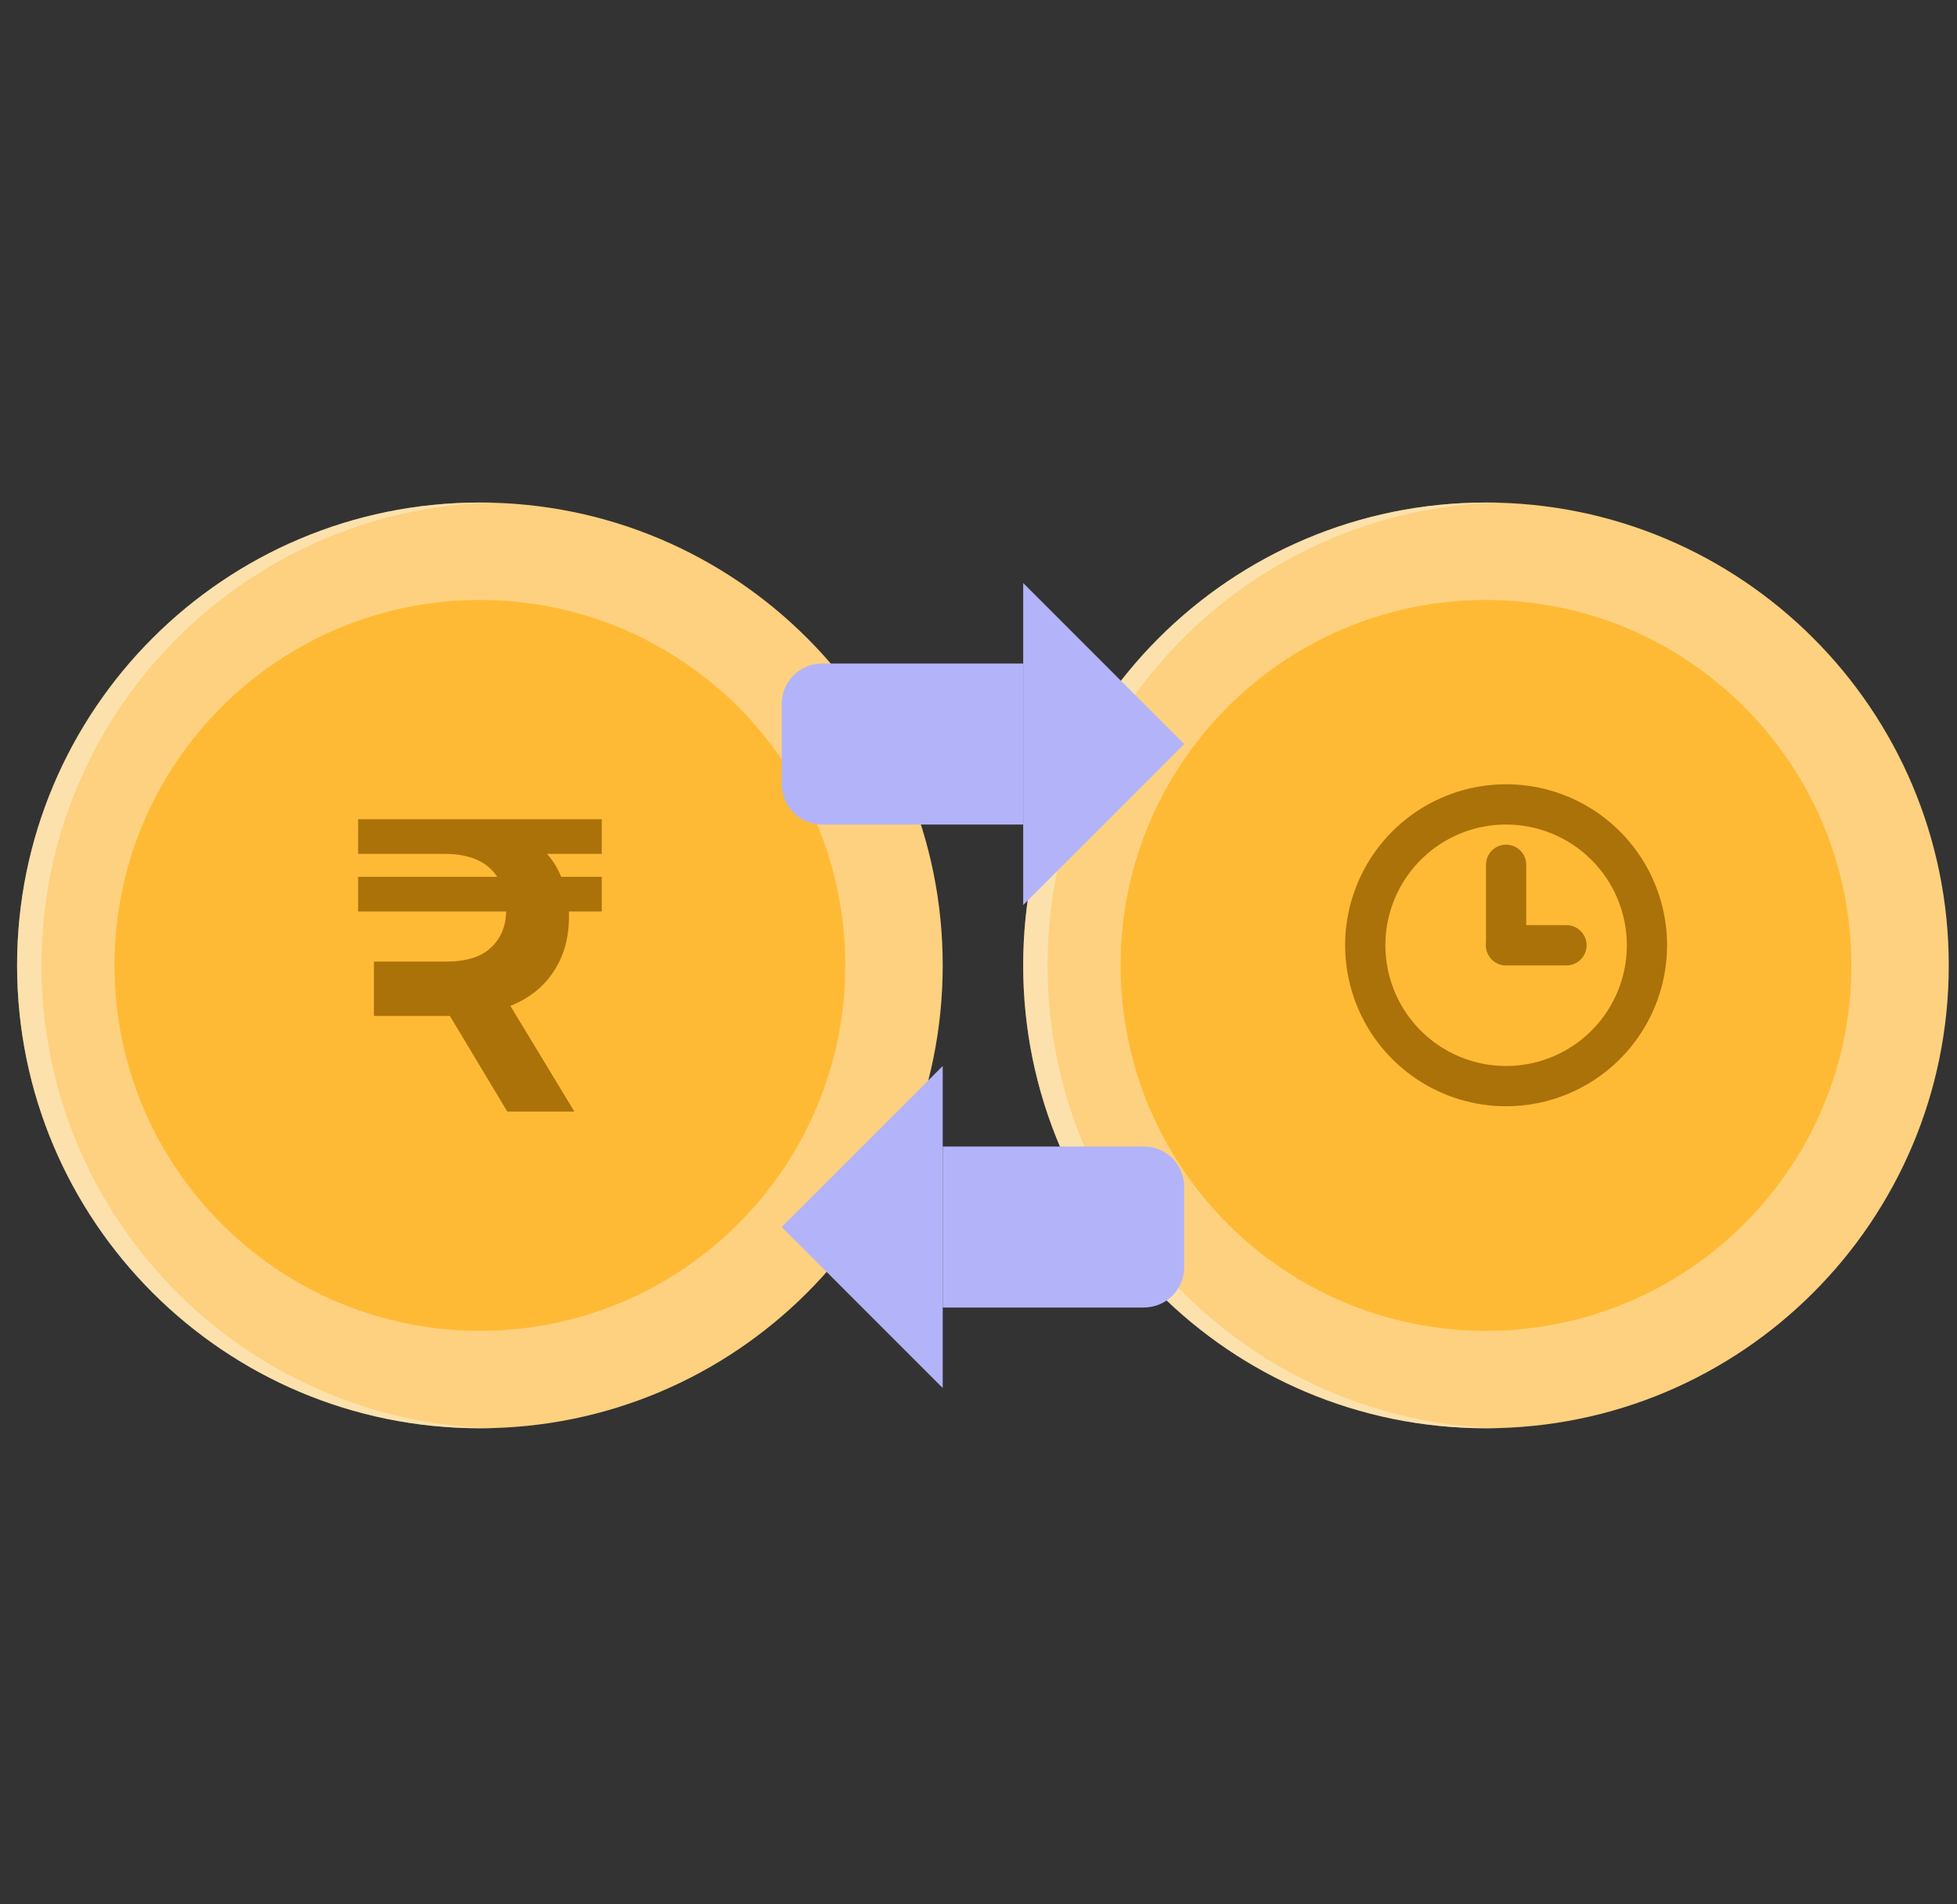 <svg width="74" height="72" viewBox="0 0 74 72" fill="none" xmlns="http://www.w3.org/2000/svg">
<rect x="0" y="0" width="74" height="72" fill="#333333" stroke="none"/>
<path d="M18.146 54C27.811 54 35.647 46.165 35.647 36.5C35.647 26.835 27.811 19 18.146 19C8.482 19 0.646 26.835 0.646 36.5C0.646 46.165 8.482 54 18.146 54Z" fill="#FDD17F"/>
<path d="M18.146 50.316C25.776 50.316 31.962 44.13 31.962 36.5C31.962 28.87 25.776 22.684 18.146 22.684C10.516 22.684 4.33 28.87 4.33 36.5C4.33 44.13 10.516 50.316 18.146 50.316Z" fill="#FFBA35"/>
<path d="M20.683 32.284C20.897 32.515 21.077 32.805 21.222 33.152H22.753V34.463H21.514V34.668C21.514 35.468 21.319 36.157 20.931 36.736C20.552 37.315 20.008 37.747 19.299 38.031L21.718 42.026H19.182L17.011 38.41H14.139V36.357H16.85C17.618 36.357 18.186 36.184 18.555 35.836C18.934 35.489 19.128 35.031 19.138 34.463H13.542V33.152H18.803C18.414 32.563 17.734 32.273 16.763 32.284H13.542V30.973H22.753V32.284H20.683Z" fill="#AB7209"/>
<path opacity="0.5" d="M18.607 54C18.423 54 18.331 54 18.146 54C8.475 54 0.646 46.171 0.646 36.5C0.646 26.829 8.475 19 18.146 19C18.331 19 18.423 19 18.607 19C9.12 19.276 1.568 27.013 1.568 36.5C1.568 45.987 9.12 53.724 18.607 54Z" fill="#FEF2DB"/>
<path d="M56.19 54C65.854 54 73.689 46.165 73.689 36.5C73.689 26.835 65.854 19 56.19 19C46.525 19 38.69 26.835 38.69 36.5C38.69 46.165 46.525 54 56.19 54Z" fill="#FDD17F"/>
<path d="M56.189 50.316C63.819 50.316 70.005 44.13 70.005 36.5C70.005 28.87 63.819 22.684 56.189 22.684C48.559 22.684 42.373 28.87 42.373 36.5C42.373 44.13 48.559 50.316 56.189 50.316Z" fill="#FFBA35"/>
<path d="M56.95 41.826C55.746 41.826 54.569 41.469 53.569 40.8C52.568 40.131 51.787 39.18 51.327 38.068C50.866 36.956 50.745 35.732 50.98 34.551C51.215 33.371 51.795 32.286 52.646 31.435C53.497 30.583 54.582 30.004 55.763 29.769C56.944 29.534 58.167 29.654 59.28 30.115C60.392 30.576 61.343 31.356 62.011 32.357C62.68 33.358 63.037 34.535 63.037 35.739C63.037 37.353 62.396 38.901 61.254 40.043C60.113 41.184 58.565 41.826 56.95 41.826ZM56.95 31.174C56.047 31.174 55.165 31.441 54.414 31.943C53.663 32.445 53.078 33.158 52.733 33.992C52.387 34.826 52.297 35.744 52.473 36.629C52.649 37.515 53.084 38.328 53.722 38.967C54.361 39.605 55.174 40.04 56.06 40.216C56.945 40.392 57.863 40.302 58.697 39.956C59.532 39.611 60.244 39.026 60.746 38.275C61.248 37.524 61.516 36.642 61.516 35.739C61.516 34.528 61.035 33.367 60.178 32.511C59.322 31.655 58.161 31.174 56.95 31.174Z" fill="#AB7209"/>
<path d="M56.95 36.5C56.748 36.5 56.555 36.42 56.412 36.277C56.27 36.134 56.19 35.941 56.19 35.739V32.695C56.19 32.494 56.27 32.3 56.412 32.157C56.555 32.015 56.748 31.935 56.95 31.935C57.152 31.935 57.346 32.015 57.488 32.157C57.631 32.3 57.711 32.494 57.711 32.695V35.739C57.711 35.941 57.631 36.134 57.488 36.277C57.346 36.42 57.152 36.5 56.95 36.5Z" fill="#AB7209"/>
<path d="M59.233 36.5H56.95C56.748 36.5 56.555 36.42 56.412 36.277C56.27 36.134 56.19 35.941 56.19 35.739C56.19 35.537 56.27 35.344 56.412 35.201C56.555 35.058 56.748 34.978 56.95 34.978H59.233C59.435 34.978 59.628 35.058 59.771 35.201C59.914 35.344 59.994 35.537 59.994 35.739C59.994 35.941 59.914 36.134 59.771 36.277C59.628 36.42 59.435 36.5 59.233 36.5Z" fill="#AB7209"/>
<path opacity="0.5" d="M56.65 54C56.466 54 56.374 54 56.19 54C46.518 54 38.69 46.171 38.69 36.5C38.69 26.829 46.518 19 56.19 19C56.374 19 56.466 19 56.65 19C47.163 19.276 39.611 27.013 39.611 36.5C39.611 45.987 47.163 53.724 56.65 54Z" fill="#FEF2DB"/>
<path d="M29.56 26.609V29.653C29.56 30.056 29.72 30.443 30.005 30.729C30.291 31.014 30.678 31.174 31.081 31.174H38.69V25.087H31.081C30.678 25.087 30.291 25.248 30.005 25.533C29.72 25.819 29.56 26.206 29.56 26.609Z" fill="#B3B3F9"/>
<path d="M38.69 22.044V34.217L44.777 28.13L38.69 22.044Z" fill="#B3B3F9"/>
<path d="M44.777 44.87V47.913C44.777 48.317 44.617 48.704 44.331 48.989C44.046 49.275 43.659 49.435 43.255 49.435H35.647V43.348H43.255C43.659 43.348 44.046 43.508 44.331 43.794C44.617 44.079 44.777 44.466 44.777 44.87Z" fill="#B3B3F9"/>
<path d="M35.647 40.304V52.478L29.56 46.391L35.647 40.304Z" fill="#B3B3F9"/>
</svg>
